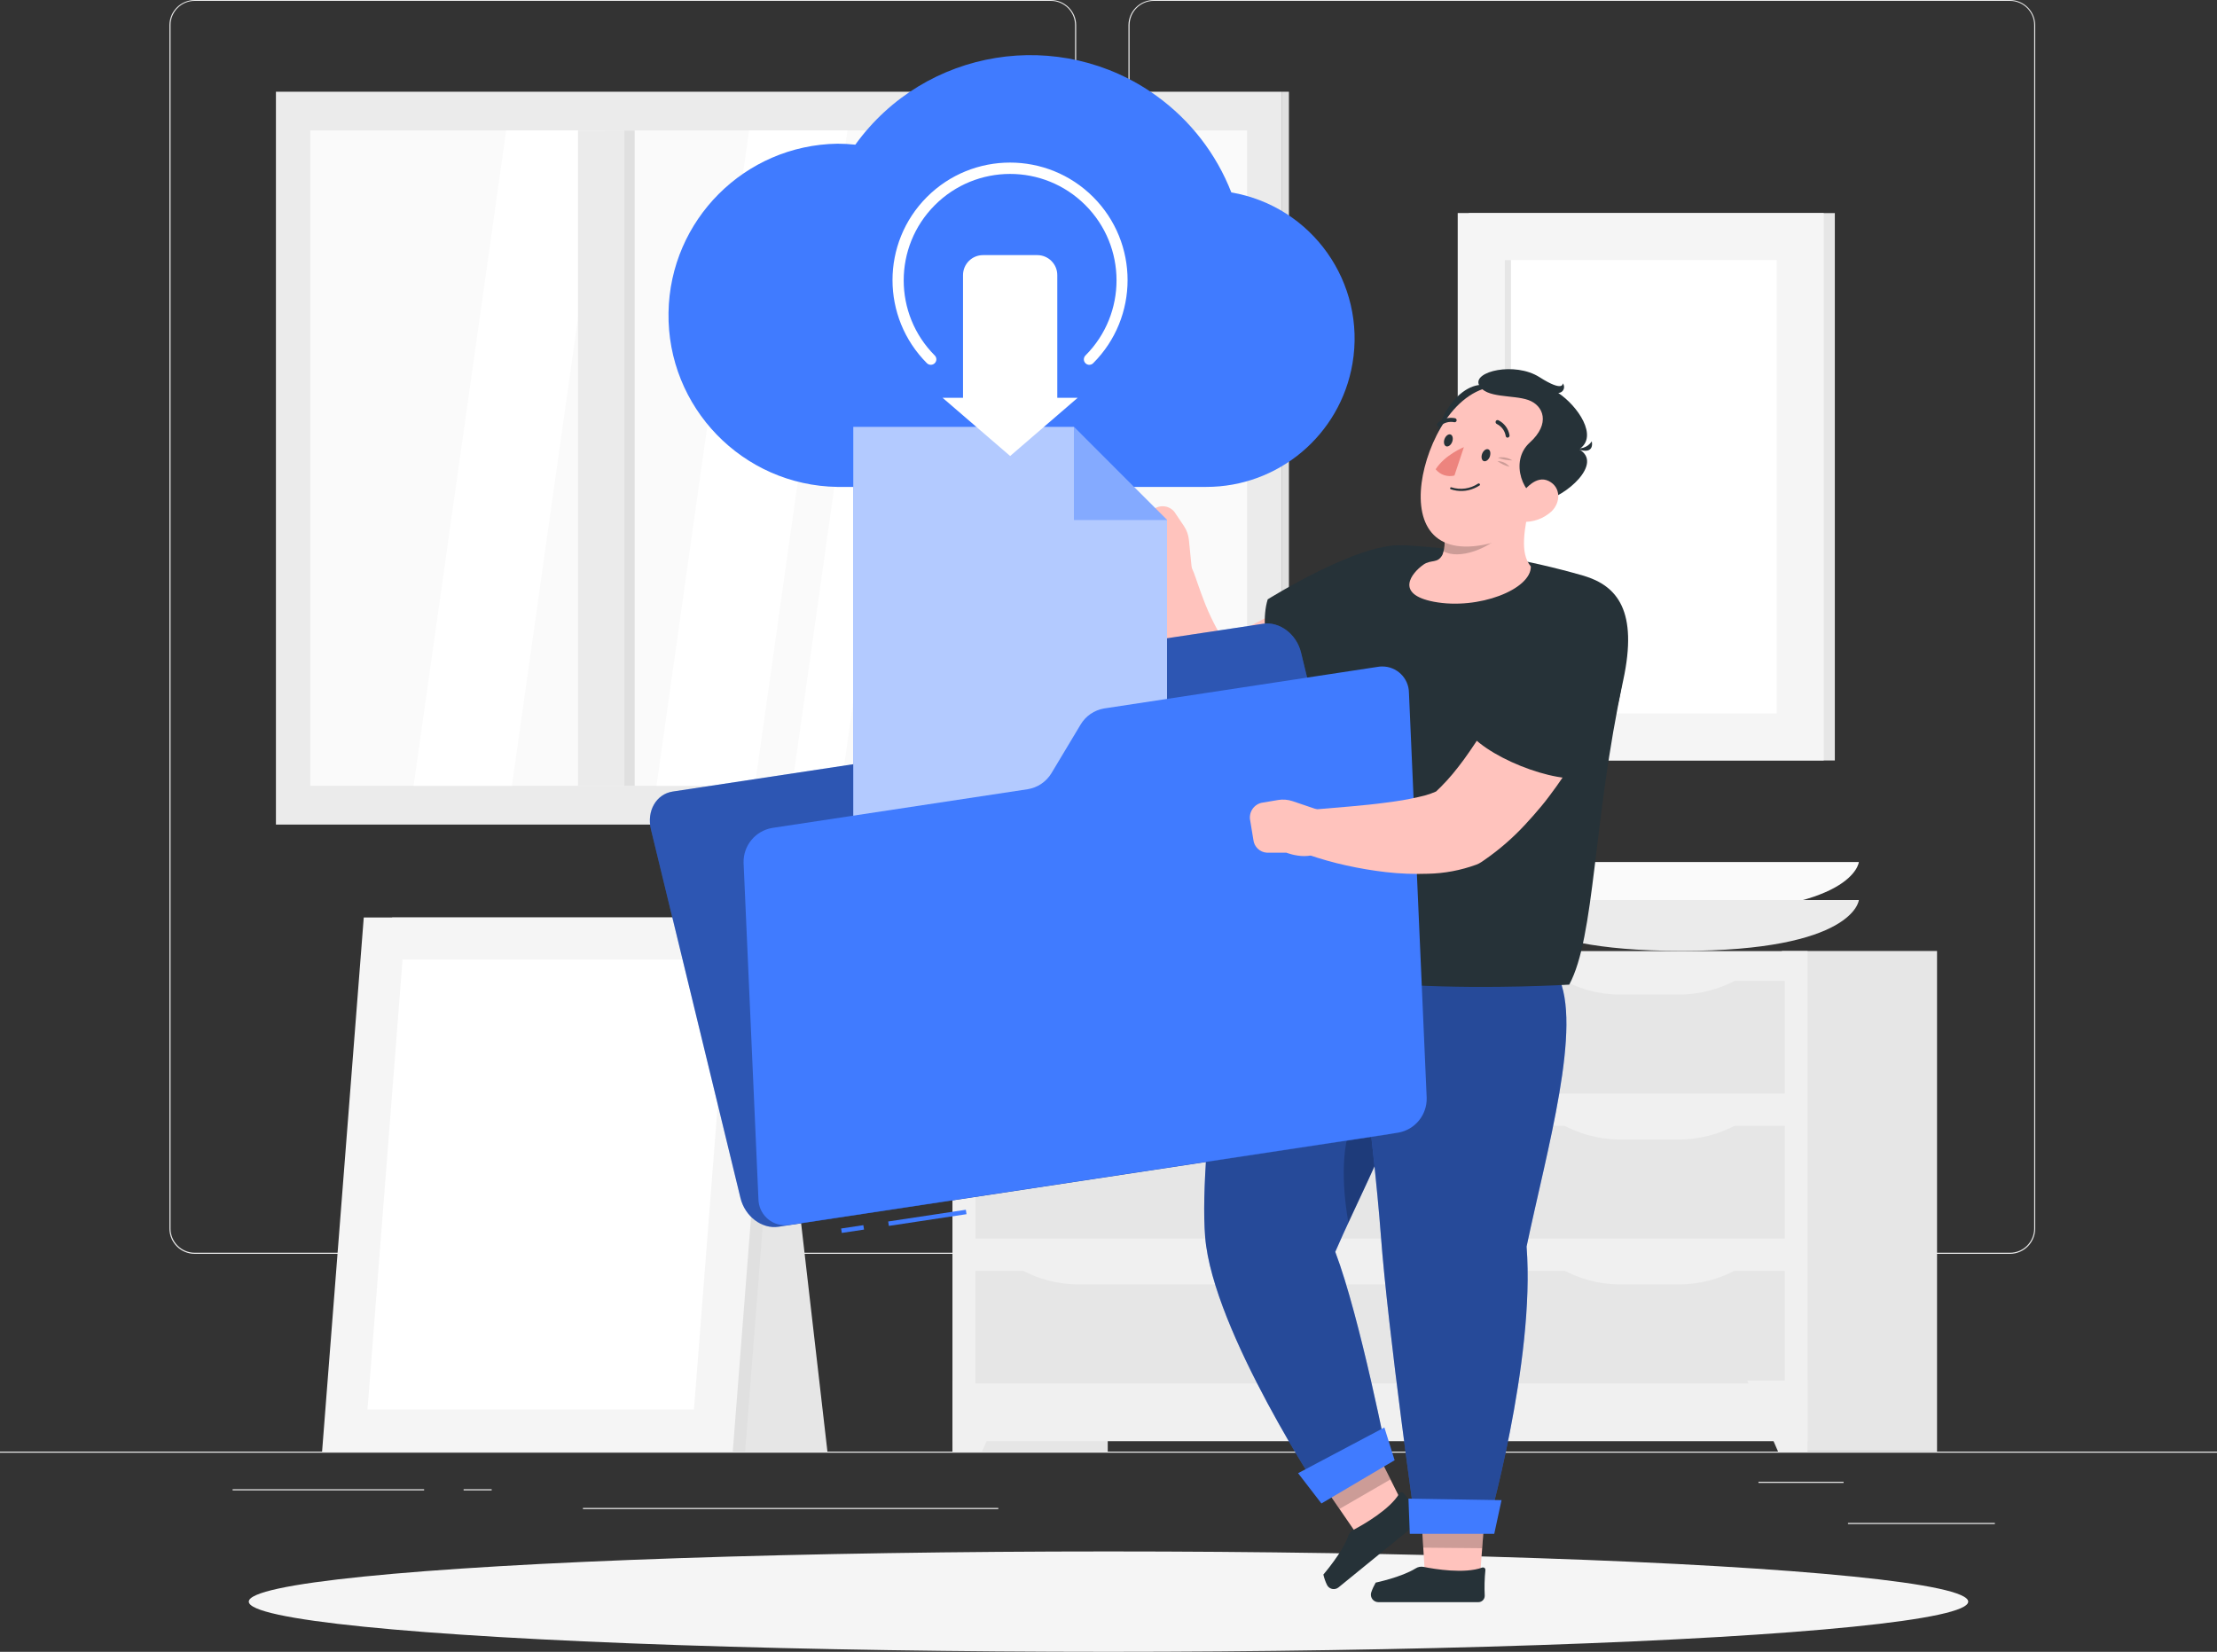 <svg xmlns="http://www.w3.org/2000/svg" id="Layer_2" viewBox="0 0 500 372.56"><rect x="0" y="0" width="500" height="372.56" fill="#333333" stroke="none"/><defs><style>.cls-1{fill:#ed847e;}.cls-2{fill:#ebebeb;}.cls-3{fill:#f0f0f0;}.cls-4{fill:#e6e6e6;}.cls-5{fill:#f5f5f5;}.cls-6,.cls-7{fill:#fff;}.cls-8{fill:#fafafa;}.cls-9{fill:#ffc3bd;}.cls-10{fill:#e0e0e0;}.cls-11,.cls-12{fill:#407bff;}.cls-13{fill:#263238;}.cls-7{opacity:.6;}.cls-7,.cls-12,.cls-14,.cls-15,.cls-16{isolation:isolate;}.cls-12,.cls-17,.cls-16{opacity:.4;}.cls-14{opacity:.3;}.cls-15{opacity:.2;}</style></defs><g id="Layer_1-2"><g id="freepik--background-complete--inject-1"><rect class="cls-2" y="327.4" width="500" height=".25"></rect><rect class="cls-2" x="416.78" y="343.49" width="33.12" height=".25"></rect><rect class="cls-2" x="322.53" y="346.21" width="8.69" height=".25"></rect><rect class="cls-2" x="396.59" y="334.21" width="19.19" height=".25"></rect><rect class="cls-2" x="52.46" y="335.89" width="43.19" height=".25"></rect><rect class="cls-2" x="104.56" y="335.89" width="6.33" height=".25"></rect><rect class="cls-2" x="131.47" y="340.11" width="93.68" height=".25"></rect><path class="cls-2" d="M237,282.8H43.91c-3.15,0-5.7-2.56-5.7-5.71V5.66c.03-3.13,2.57-5.65,5.7-5.66H237c3.15,0,5.71,2.56,5.71,5.71h0V277.09c0,3.15-2.56,5.71-5.71,5.71ZM43.91,.2c-3.01,0-5.45,2.45-5.45,5.46V277.09c0,3.01,2.44,5.45,5.45,5.46H237c3.01,0,5.45-2.45,5.46-5.46V5.66c0-3.01-2.45-5.45-5.46-5.46H43.91Z"></path><path class="cls-2" d="M453.31,282.8h-193.1c-3.15,0-5.7-2.56-5.71-5.71V5.66c.03-3.13,2.58-5.65,5.71-5.66h193.1c3.13,.01,5.66,2.53,5.69,5.66V277.09c0,3.15-2.54,5.7-5.69,5.71ZM260.21,.2c-3.01,0-5.45,2.45-5.46,5.46V277.09c0,3.01,2.45,5.45,5.46,5.46h193.1c3.01,0,5.45-2.45,5.46-5.46V5.66c0-3.01-2.45-5.45-5.46-5.46h-193.1Z"></path><rect class="cls-4" x="331.27" y="48.06" width="82.54" height="123.46"></rect><rect class="cls-5" x="328.76" y="48.05" width="82.54" height="123.46"></rect><rect class="cls-6" x="339.37" y="58.66" width="61.32" height="102.25"></rect><rect class="cls-4" x="339.38" y="58.66" width="1.39" height="102.25"></rect><rect class="cls-4" x="214.83" y="214.51" width="35" height="112.89"></rect><polygon class="cls-3" points="221.47 327.4 214.82 327.4 214.82 311.38 228.44 311.38 221.47 327.4"></polygon><rect class="cls-4" x="401.86" y="214.49" width="35" height="112.89"></rect><rect class="cls-3" x="214.83" y="214.51" width="192.83" height="110.54"></rect><rect class="cls-4" x="219.98" y="221.25" width="117.14" height="25.41"></rect><rect class="cls-4" x="341.59" y="221.24" width="60.92" height="25.41"></rect><path class="cls-3" d="M366,224.31h12.05c4.84,.1,9.62-1.09,13.84-3.46h-39.72c4.22,2.37,8.99,3.56,13.83,3.46Z"></path><path class="cls-3" d="M243.79,224.31h68.27c4.84,.1,9.62-1.09,13.84-3.46h-95.9c4.21,2.36,8.97,3.55,13.79,3.46Z"></path><rect class="cls-4" x="219.99" y="253.93" width="117.14" height="25.41"></rect><rect class="cls-4" x="341.59" y="253.93" width="60.92" height="25.41"></rect><path class="cls-3" d="M366,257h12.05c4.84,.1,9.62-1.09,13.84-3.45h-39.72c4.22,2.36,9,3.55,13.83,3.45Z"></path><path class="cls-3" d="M243.79,257h68.27c4.84,.1,9.62-1.09,13.84-3.46h-95.9c4.21,2.36,8.97,3.55,13.79,3.46Z"></path><rect class="cls-4" x="219.98" y="286.62" width="117.14" height="25.41"></rect><rect class="cls-4" x="341.59" y="286.62" width="60.92" height="25.41"></rect><path class="cls-3" d="M366,289.68h12.05c4.84,.1,9.62-1.09,13.84-3.46h-39.72c4.22,2.37,8.99,3.56,13.83,3.46Z"></path><path class="cls-3" d="M243.8,289.68h68.26c4.84,.1,9.62-1.09,13.85-3.46h-95.91c4.21,2.36,8.97,3.56,13.8,3.46Z"></path><polygon class="cls-3" points="401.01 327.4 407.65 327.4 407.65 311.38 394.04 311.38 401.01 327.4"></polygon><path class="cls-8" d="M419.23,194.42s-1,11.47-40,11.47-39.94-11.47-39.94-11.47h79.94Z"></path><path class="cls-2" d="M419.23,203s-1,11.47-40,11.47-39.89-11.47-39.89-11.47h79.89Z"></path><polygon class="cls-4" points="146.59 327.4 186.61 327.4 174.75 224.47 146.59 224.47 146.59 327.4"></polygon><polygon class="cls-10" points="79.05 327.4 168.05 327.4 177.44 206.93 88.44 206.93 79.05 327.4"></polygon><polygon class="cls-5" points="72.64 327.4 165.26 327.4 174.65 206.93 82.04 206.93 72.64 327.4"></polygon><polygon class="cls-6" points="156.51 317.9 164.42 216.42 90.79 216.42 82.88 317.9 156.51 317.9"></polygon><rect class="cls-2" x="62.23" y="20.69" width="226.79" height="165.29"></rect><rect class="cls-8" x="69.99" y="29.43" width="211.27" height="147.8"></rect><polygon class="cls-6" points="115.45 177.24 93.28 177.24 114.16 29.43 136.33 29.43 115.45 177.24"></polygon><polygon class="cls-6" points="170.24 177.24 148.06 177.24 168.94 29.43 191.12 29.43 170.24 177.24"></polygon><polygon class="cls-6" points="240.87 177.24 229.78 177.24 250.66 29.43 261.75 29.43 240.87 177.24"></polygon><polygon class="cls-6" points="189.74 177.24 178.65 177.24 199.53 29.43 210.62 29.43 189.74 177.24"></polygon><rect class="cls-2" x="130.36" y="29.43" width="10.45" height="147.8"></rect><rect class="cls-10" x="140.81" y="29.44" width="2.33" height="147.8"></rect><rect class="cls-10" x="289.02" y="20.69" width="1.67" height="165.29"></rect></g><g id="freepik--Shadow--inject-1"><ellipse id="freepik--path--inject-1" class="cls-5" cx="250" cy="361.24" rx="193.89" ry="11.32"></ellipse></g><g id="freepik--Character--inject-1"><polygon class="cls-9" points="296.58 332.31 309.26 324.99 317 340.48 306.41 346.62 296.58 332.31"></polygon><polygon class="cls-15" points="296.59 332.31 309.27 324.99 313.6 333.67 302.09 340.33 296.59 332.31"></polygon><path class="cls-11" d="M301.14,282.35c9-20.8,23.77-45,17.71-67.28l-40.36-6.38s-8.34,49.86-6.69,70.31c1.72,21.26,26.82,59,26.82,59l14.45-8.48s-6.28-32.26-11.93-47.17Z"></path><g class="cls-17"><path d="M301.14,282.35c9-20.8,23.77-45,17.71-67.28l-40.36-6.38s-8.34,49.86-6.69,70.31c1.72,21.26,26.82,59,26.82,59l14.45-8.48s-6.28-32.26-11.93-47.17Z"></path></g><polygon class="cls-11" points="314.53 329.35 298.02 339.1 292.76 332.27 312.22 321.96 314.53 329.35"></polygon><path class="cls-15" d="M304.09,275.78c4.86-10.53,10.46-21.75,13.63-33-9.53,1.6-17.61,9.34-13.63,33Z"></path><path class="cls-13" d="M316.58,336.81c-.2-.27-.57-.32-.84-.13-.07,.05-.12,.11-.16,.18-2.08,3.57-8.07,7-10.39,8.22-.54,.29-.94,.78-1.13,1.37-1.13,3.48-5.6,8.68-5.6,8.68,.18,.8,.45,1.58,.81,2.32,.41,.85,1.42,1.2,2.27,.79,.11-.05,.22-.12,.32-.2l18.41-15c.61-.49,.71-1.38,.22-2-.04-.05-.08-.09-.12-.13-1.35-1.28-2.62-2.65-3.79-4.1Z"></path><polygon class="cls-9" points="320.39 339.37 335.02 339.51 333.69 356.79 321.46 356.69 320.39 339.37"></polygon><path class="cls-13" d="M335,354.13c.04-.3-.17-.57-.47-.6-.09-.01-.18,0-.26,.03-4,1.46-10.71,.35-13.24-.16-.61-.11-1.25,.01-1.77,.35-3.24,2-9,3.2-9,3.2-.4,.7-.74,1.43-1,2.19-.29,.89,.19,1.84,1.07,2.13,.17,.06,.35,.08,.53,.09h22.56c.79,0,1.43-.64,1.43-1.43,0-.02,0-.03,0-.05-.09-1.92-.04-3.84,.15-5.75Z"></path><polygon class="cls-15" points="320.39 339.38 335.03 339.51 334.28 349.19 320.99 349.07 320.39 339.38"></polygon><path class="cls-11" d="M344.29,281.16c4.56-21.73,12.77-50,7-61.2l-47.29-7.32s5.87,45,7.42,65.91c1.61,21.77,8,66.76,8,66.76h15.83s11.05-38.23,9.04-64.15Z"></path><path class="cls-16" d="M344.29,281.16c4.56-21.73,12.77-50,7-61.2l-47.29-7.32s5.87,45,7.42,65.91c1.61,21.77,8,66.76,8,66.76h15.83s11.05-38.23,9.04-64.15Z"></path><polygon class="cls-11" points="337 345.95 317.95 345.95 317.65 338.01 338.64 338.35 337 345.95"></polygon><path class="cls-9" d="M316.5,144l-1.2,1-1.12,.88c-.75,.57-1.5,1.11-2.26,1.66-1.5,1.09-3.05,2.1-4.6,3.12-3.15,2.02-6.41,3.88-9.75,5.56-3.45,1.76-7.03,3.27-10.7,4.52-3.96,1.4-8.07,2.31-12.25,2.72l-.81,.08c-2.07,.2-4.14-.39-5.79-1.66-2.88-2.25-5.17-5.17-6.68-8.5-.66-1.37-1.19-2.8-1.6-4.26-.41-1.35-.75-2.72-1-4.11-.21-1.33-.37-2.67-.48-4-.09-1.31-.11-2.61-.11-3.9s.1-2.56,.21-3.82l.23-1.91,.33-2c.47-2.83,3.15-4.75,5.98-4.28,1.75,.29,3.23,1.45,3.93,3.08l.42,1c.15,.37,.33,.94,.51,1.42l.52,1.49c.34,1,.72,2,1.09,3,.69,1.86,1.49,3.67,2.39,5.44,.73,1.5,1.63,2.92,2.69,4.21,.56,.78,1.33,1.37,2.23,1.71l-6.6-1.59c2.63-.64,5.2-1.53,7.66-2.65,1.33-.58,2.67-1.25,4-1.95s2.7-1.42,4-2.2c2.68-1.56,5.38-3.22,8-5,1.33-.87,2.64-1.78,3.95-2.67l1.94-1.37,1.79-1.27,.41-.29c4.57-3.5,11.11-2.63,14.6,1.93,3.5,4.57,2.63,11.11-1.93,14.6h0Z"></path><path class="cls-9" d="M268.85,128.94l-5.17,3.37c-6.33,1.39-6.71-7.06-6.71-7.06l-1.82-4c-.58-1.5,.02-3.19,1.41-4l3.59-2.38c1.47-1.11,3.57-.85,4.72,.59l2.14,3.18c.62,.92,1,1.98,1.12,3.09l.72,7.21Z"></path><path class="cls-13" d="M316.16,123c-9.9-.59-30.25,12.18-30.25,12.18-2.34,7.46,1.74,21.6,7.71,25.1,0,0,15.15-6.51,22.27-12.84,8.62-7.63,20.3-23.24,.27-24.44Z"></path><path class="cls-13" d="M317.08,123c13.59,.81,27.05,3.11,40.13,6.87,7.55,2.28,12.25,7.93,8.87,23.59-6.86,31.77-6.3,57.72-12.17,68.62,0,0-68.68,4.24-77.87-11.6,1.86-39.23,20.66-69.12,29-81.48,2.69-3.97,7.25-6.24,12.04-6Z"></path><path class="cls-9" d="M321,127.37c1.77-1.27,3.24-.15,4.34-2.3,.62-1.73,.62-3.62,0-5.35l19.84-7.05c-1.4,6.68-2.5,12,.07,15.1,.09,5.15-11.82,9.86-21.88,7.95-8.93-1.72-4.95-6.52-2.37-8.35Z"></path><path class="cls-15" d="M325.45,120.33l15-1.38c-4.54,5.18-11.61,7.31-14.93,5.37,.31-1.31,.29-2.69-.07-3.99Z"></path><path class="cls-13" d="M324,101.53c-.79-7.69,6.7-17.42,13-14.06s-13,14.06-13,14.06Z"></path><path class="cls-9" d="M350.41,105.92c-4,8.75-6.86,14.62-13.51,16.42-13.2,3.59-17.55-3.66-16.28-13.46,1.15-8.81,7.45-21.66,17.58-21.8,7.32-.1,13.34,5.75,13.44,13.08,.03,1.99-.39,3.96-1.23,5.76Z"></path><path class="cls-13" d="M348.12,112.93c-4.53-.65-7.85-8.83-3.11-13.11s3.11-8.38-.33-9.6-9.69-.34-11.12-3.4,8.1-5.28,13.63-1.76,5.25,1.39,5.25,1.39c.47,.56,.39,1.4-.17,1.87-.23,.19-.52,.3-.83,.31,4.35,2.89,9.17,9.85,4.68,12.7,5.62,3.19-3.12,10.75-8,11.6Z"></path><path class="cls-13" d="M354.69,100.85c1.56,.67,3.38,.12,4.3-1.3,0,0,.95,3.72-4.3,1.3Z"></path><path class="cls-13" d="M332.49,110.13c.43-.18,.84-.4,1.23-.66,.09-.09,.09-.23,0-.33,0,0,0,0,0,0-.09-.11-.24-.14-.36-.07-1.77,1.18-3.97,1.49-6,.85-.12-.05-.25,.01-.3,.13-.05,.12,.01,.25,.13,.3,1.73,.59,3.62,.52,5.3-.22Z"></path><path class="cls-15" d="M337.82,103.23c1.12-.24,2.3-.02,3.26,.61-1.12,0-2.22-.2-3.26-.61Z"></path><path class="cls-15" d="M337.73,104c1.05,0,2.04,.47,2.72,1.27-.99-.22-1.91-.66-2.72-1.27Z"></path><path class="cls-9" d="M349.85,115.4c-1.79,1.61-4.16,2.44-6.57,2.29-3.2-.22-2.78-2.74-1-5.2,1.58-2.23,4.17-5.4,7-4s2.72,4.92,.57,6.91Z"></path><path class="cls-13" d="M336,103c-.28,.73-.9,1.17-1.37,1s-.64-.93-.36-1.66,.89-1.17,1.37-1,.6,.88,.36,1.66Z"></path><path class="cls-13" d="M327.51,99.66c-.27,.73-.89,1.17-1.36,1s-.64-.93-.36-1.66,.89-1.17,1.36-1,.64,.93,.36,1.66Z"></path><path class="cls-1" d="M330.15,100.85l-2.13,6.4c-1.57,.4-3.22-.15-4.24-1.41,2.12-3.29,6.37-4.99,6.37-4.99Z"></path><path class="cls-13" d="M339.85,98.69c.07,.03,.16,.03,.23,0,.25-.05,.41-.29,.36-.54-.25-1.46-1.19-2.72-2.52-3.37-.23-.1-.49,0-.59,.23,0,0,0,.01,0,.02-.09,.23,.02,.5,.25,.6h0c1.06,.52,1.81,1.52,2,2.69,.02,.16,.13,.31,.28,.37Z"></path><path class="cls-13" d="M324.34,96.24c.15,.04,.31,0,.42-.1,.85-.8,2.03-1.14,3.18-.92,.24,.07,.49-.07,.56-.31,0,0,0,0,0-.01,.07-.24-.07-.5-.32-.57,0,0,0,0,0,0-1.44-.29-2.92,.13-4,1.12-.18,.18-.18,.47,0,.65,.04,.06,.1,.11,.16,.14Z"></path><path class="cls-11" d="M218.44,154l-4.34,11.85c-.73,2.08-2.53,3.6-4.71,3.95l-57.67,8.73c-3.72,.57-5.92,4.39-4.91,8.53l20.19,83.14c1,4.15,4.84,7.05,8.56,6.49l137.27-20.79c3.72-.57,5.92-4.38,4.92-8.53l-24.33-100.19c-1-4.15-4.84-7.05-8.56-6.49l-61.71,9.31c-2.19,.36-4,1.9-4.71,4Z"></path><path class="cls-14" d="M218.44,154l-4.34,11.85c-.73,2.08-2.53,3.6-4.71,3.95l-57.67,8.73c-3.72,.57-5.92,4.39-4.91,8.53l20.19,83.14c1,4.15,4.84,7.05,8.56,6.49l137.27-20.79c3.72-.57,5.92-4.38,4.92-8.53l-24.33-100.19c-1-4.15-4.84-7.05-8.56-6.49l-61.71,9.31c-2.19,.36-4,1.9-4.71,4Z"></path><path class="cls-11" d="M188.85,32.41c1.35,0,2.7,.08,4.05,.22,15.73-21.8,46.15-26.72,67.95-10.99,7.59,5.48,13.45,13.03,16.85,21.76,18.21,3.12,30.44,20.41,27.32,38.62-2.75,16.08-16.71,27.83-33.02,27.8h-83.15c-21.38-.34-38.43-17.95-38.08-39.33,.34-20.89,17.19-37.75,38.08-38.08Z"></path><polygon class="cls-11" points="192.44 96.28 192.44 192.78 263.2 192.78 263.2 117.29 242.2 96.28 192.44 96.28"></polygon><polygon class="cls-7" points="192.44 96.28 192.44 192.78 263.2 192.78 263.2 117.29 242.2 96.28 192.44 96.28"></polygon><polygon class="cls-12" points="242.2 117.29 242.2 96.28 263.2 117.29 242.2 117.29"></polygon><rect class="cls-11" x="189.75" y="276.7" width="5.07" height="1.01" transform="translate(-39.25 31.83) rotate(-8.59)"></rect><rect class="cls-11" x="200.29" y="274.17" width="17.71" height="1.01" transform="translate(-38.68 34.32) rotate(-8.59)"></rect><path class="cls-11" d="M243.68,163.47l-6.53,10.89c-1.16,1.94-3.12,3.27-5.35,3.64l-57.66,8.74c-3.8,.66-6.54,4-6.44,7.86l3.35,75.84c.05,3.31,2.77,5.96,6.09,5.91,.31,0,.61-.03,.91-.08l137.27-20.8c3.8-.66,6.54-4,6.44-7.86l-4-91.38c-.05-3.31-2.77-5.96-6.09-5.91-.31,0-.61,.03-.91,.08l-61.76,9.39c-2.23,.38-4.18,1.73-5.32,3.68Z"></path><path class="cls-6" d="M245.69,82.29c-.68,0-1.24-.55-1.25-1.23,0-.33,.13-.65,.37-.89,9.36-9.39,9.33-24.58-.06-33.94-9.39-9.36-24.58-9.33-33.94,.06-9.33,9.37-9.33,24.52,0,33.88,.49,.48,.49,1.27,0,1.75,0,0,0,0,0,0-.49,.48-1.27,.48-1.76,0-10.35-10.35-10.35-27.14,0-37.49,10.35-10.35,27.14-10.35,37.49,0,10.35,10.35,10.35,27.14,0,37.49h0c-.23,.23-.53,.35-.85,.36Z"></path><path class="cls-6" d="M238.45,89.72v-27.67c0-2.49-2.02-4.51-4.51-4.51h-12.24c-2.49,0-4.51,2.02-4.51,4.51v27.67h-4.61l15.24,13.13,15.23-13.13h-4.6Z"></path><path class="cls-9" d="M361.8,158.47l-.61,1.37-.57,1.25c-.39,.83-.8,1.63-1.2,2.44-.81,1.61-1.69,3.17-2.57,4.74-1.79,3.14-3.75,6.19-5.85,9.13-1.08,1.48-2.18,3-3.36,4.41s-2.43,2.86-3.75,4.26c-2.74,2.95-5.78,5.59-9.09,7.88l-.69,.47c-.35,.24-.73,.44-1.13,.59-3.52,1.29-7.23,1.99-10.98,2.06-3.15,.11-6.31-.01-9.45-.37-2.99-.35-5.96-.85-8.9-1.5-2.92-.64-5.81-1.46-8.64-2.43-2.74-.97-4.18-3.97-3.21-6.71,.69-1.94,2.45-3.31,4.5-3.49h.21l8.11-.69c2.7-.24,5.36-.5,7.94-.85,1.29-.17,2.56-.34,3.79-.55s2.43-.47,3.57-.72c1.87-.37,3.68-1.02,5.37-1.92l-1.81,1.06c1.96-1.81,3.76-3.78,5.38-5.89,.88-1.11,1.73-2.29,2.56-3.5s1.67-2.45,2.48-3.71c1.59-2.55,3.17-5.18,4.65-7.87,.76-1.34,1.47-2.71,2.2-4.06l2-3.92,.24-.47c2.68-5.09,8.98-7.05,14.07-4.37,4.82,2.54,6.87,8.37,4.71,13.37h.03Z"></path><path class="cls-13" d="M365,140.79c4.81,17.28-7.4,34.46-7.4,34.46-6.47,1.85-23.52-4.79-27.14-11.15,0,0,5.95-16.34,13-25,6.54-8.1,18.71-8.44,21.54,1.69Z"></path><path class="cls-9" d="M298.31,183l1,6.1c-1.34,6.34-9.2,3.22-9.2,3.22h-4.38c-1.6-.09-2.89-1.33-3.06-2.92l-.7-4.26c-.41-1.8,.69-3.6,2.48-4.06l3.77-.64c1.1-.19,2.22-.1,3.28,.25l6.81,2.31Z"></path></g></g></svg>